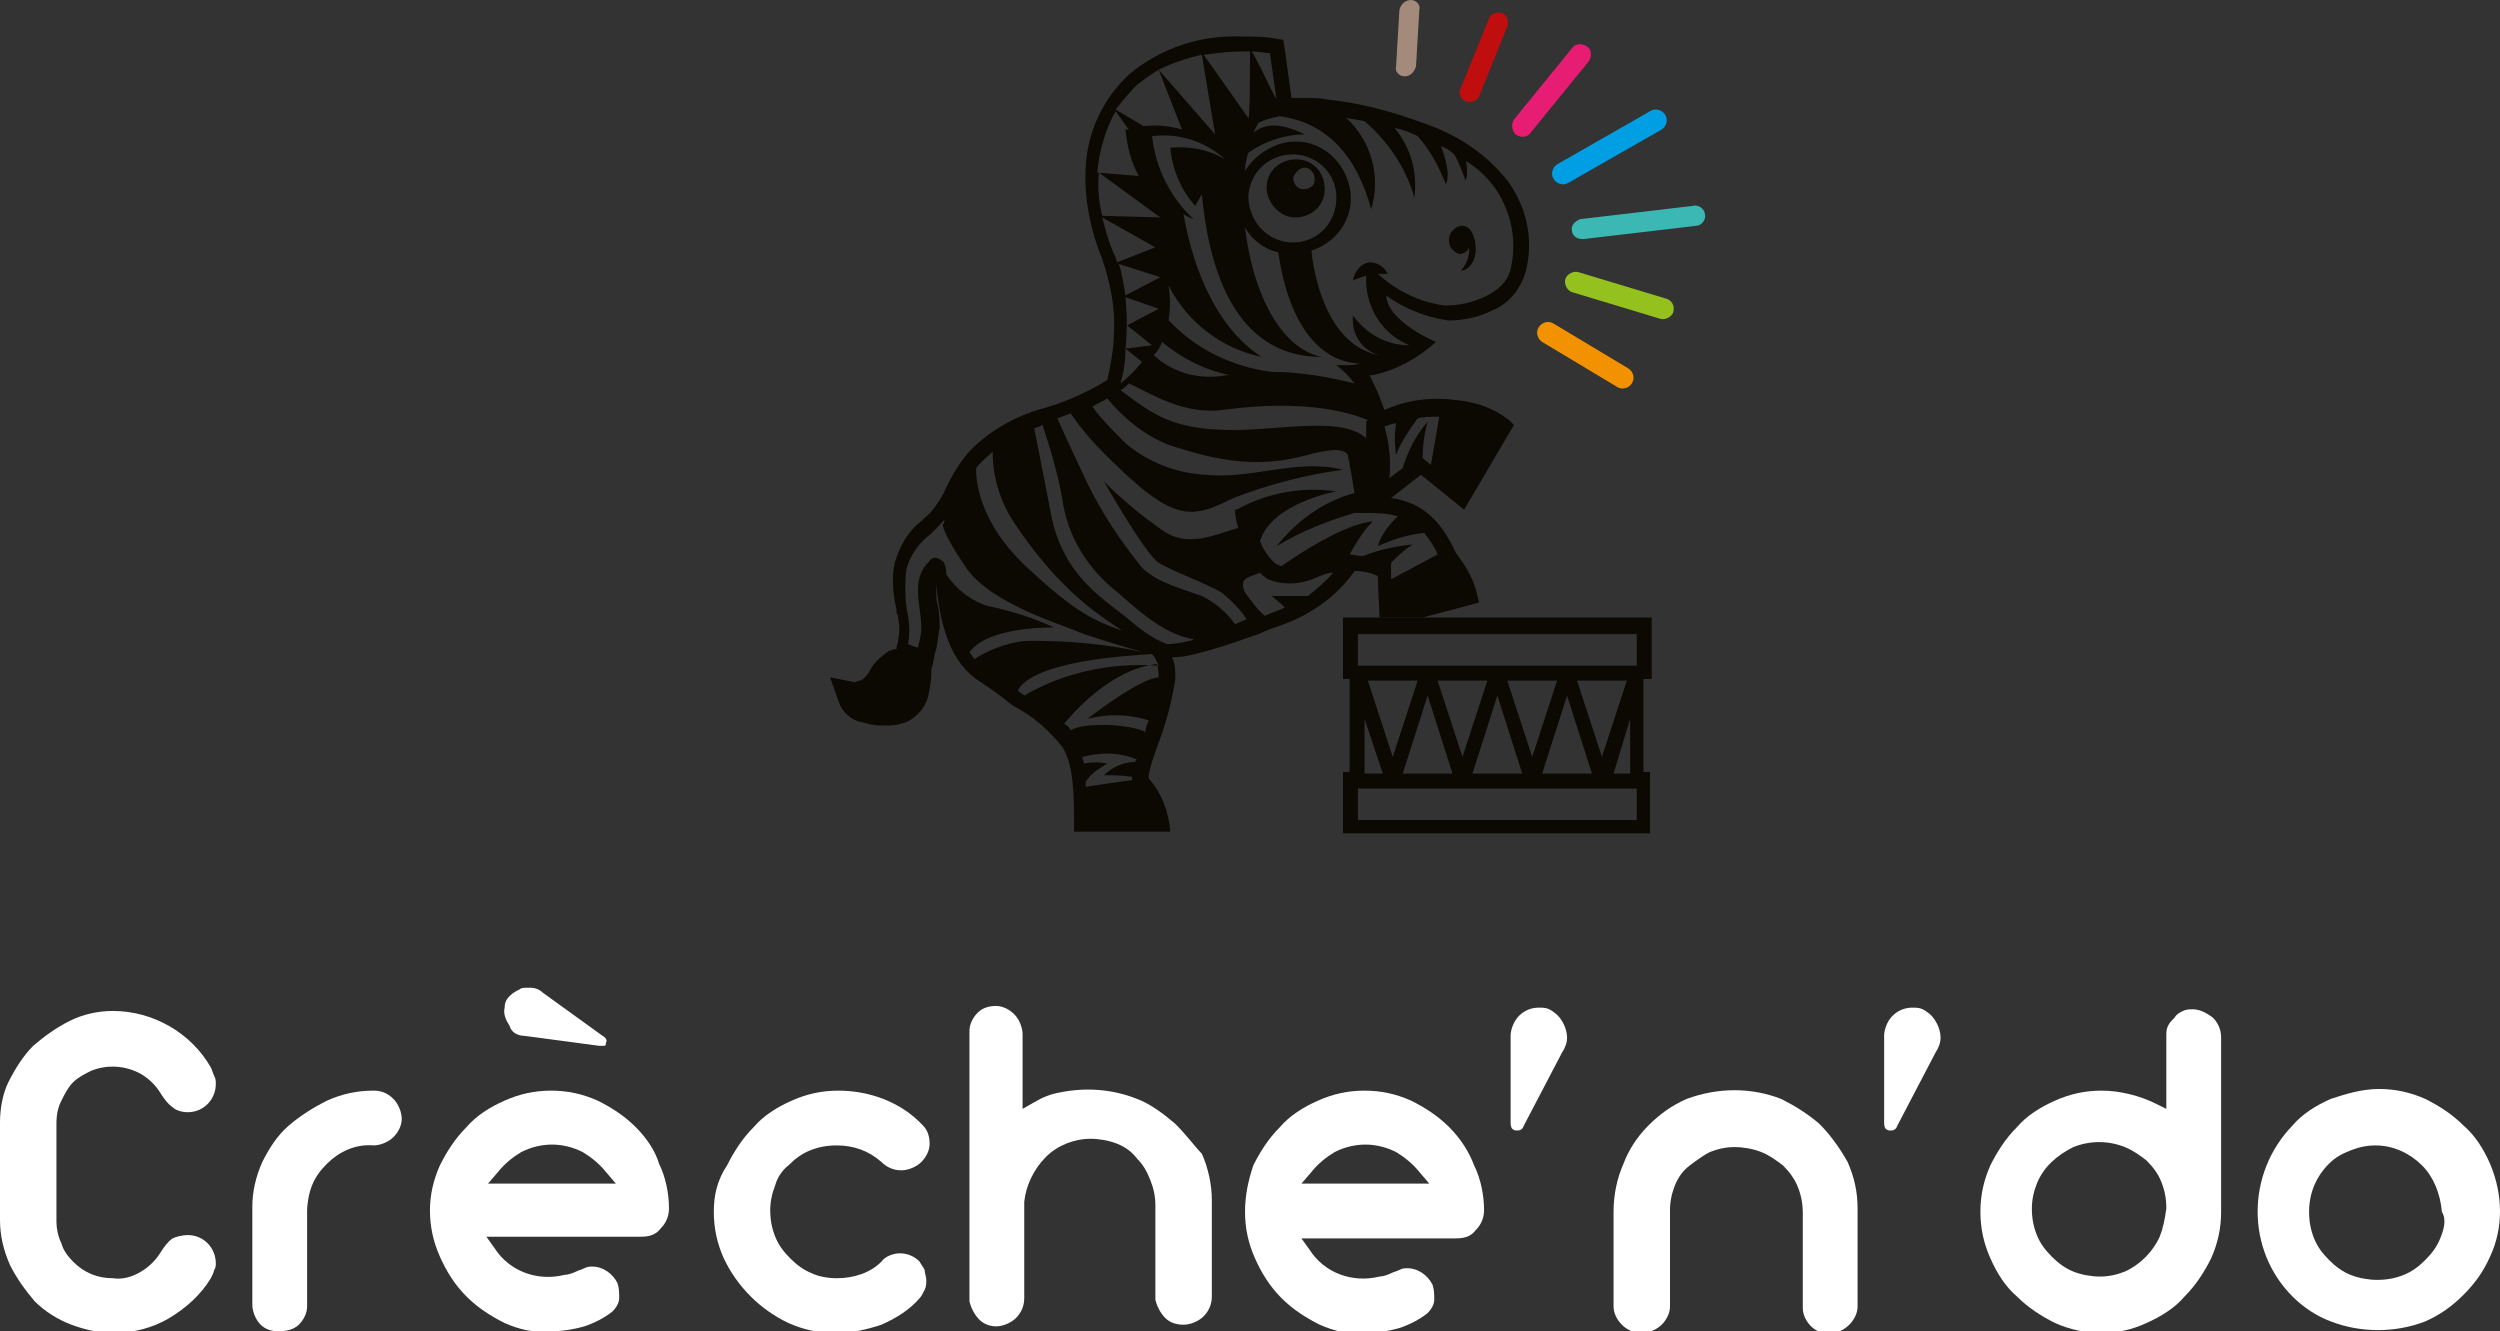 <?xml version="1.0" encoding="utf-8"?>
<!-- Generator: Adobe Illustrator 27.8.1, SVG Export Plug-In . SVG Version: 6.00 Build 0)  -->
<svg version="1.1" id="Calque_1" xmlns="http://www.w3.org/2000/svg" xmlns:xlink="http://www.w3.org/1999/xlink" x="0px" y="0px"
	 viewBox="0 0 150.6 80.2" style="enable-background:new 0 0 150.6 80.2;" xml:space="preserve">
<rect x="0" y="0" width="150.6" height="80.2" fill="#333333" stroke="none"/>
<style type="text/css">
	.st0{fill:#FFFFFF;}
	.st1{fill:#0C0802;}
	.st2{fill:#0C0802;enable-background:new    ;}
	.st3{fill:#A48A7B;}
	.st4{fill:#95C11F;}
	.st5{fill:#F39200;}
	.st6{fill:#E71D73;}
	.st7{fill:#C00D0D;}
	.st8{fill:#3BB7B4;}
	.st9{fill:#009FE3;}
</style>
<g>
	<path class="st0" d="M3.7,66.3c0.2-0.4,0.4-0.8,0.7-1.1c0.3-0.3,0.7-0.5,1.1-0.7c1-0.4,2.1-0.3,3,0.2C9,65,9.4,65.4,9.7,65.9
		c0.2,0.3,0.4,0.6,0.7,0.8c0.2,0.2,0.6,0.3,0.9,0.3c1,0,1.7-0.8,1.7-1.7c0-0.2,0-0.3-0.1-0.5s-0.1-0.3-0.2-0.5
		c-1.2-2.1-3.5-3.4-5.9-3.4c-0.9,0-1.8,0.2-2.6,0.6C3.4,61.9,2.7,62.4,2,63c-0.6,0.6-1.1,1.4-1.5,2.2C0.2,65.8,0,66.7,0,67.6v5.9
		c0,0.9,0.2,1.8,0.6,2.7C1,77,1.5,77.7,2.1,78.4c0.6,0.6,1.4,1.1,2.2,1.4s1.7,0.5,2.5,0.5c1.2,0,2.4-0.3,3.4-0.9s1.9-1.4,2.5-2.4
		c0.1-0.2,0.2-0.4,0.2-0.5c0.1-0.1,0.1-0.3,0.1-0.4c0-0.9-0.7-1.7-1.7-1.7l0,0c-0.3,0-0.7,0.1-0.9,0.2c-0.3,0.2-0.5,0.5-0.7,0.8
		c-0.3,0.5-0.7,0.9-1.2,1.2C8,76.9,7.4,77.1,6.8,77c-0.9,0-1.7-0.3-2.4-1c-0.3-0.3-0.6-0.7-0.7-1.1c-0.2-0.4-0.3-0.9-0.3-1.3v-5.9
		C3.4,67.1,3.5,66.7,3.7,66.3L3.7,66.3z"/>
	<path class="st0" d="M22.5,65.7c-1,0-1.9,0.2-2.8,0.6c-0.8,0.4-1.6,0.9-2.3,1.5c-0.7,0.6-1.2,1.4-1.6,2.2c-0.4,0.9-0.6,1.8-0.6,2.7
		v5.9c0,0.4,0.2,0.9,0.5,1.2c0.3,0.3,0.7,0.4,1.1,0.4s0.9-0.1,1.2-0.4c0.3-0.3,0.5-0.7,0.5-1.1V73c0-0.5,0.1-1.1,0.3-1.6
		c0.2-0.5,0.5-0.9,0.9-1.3c0.7-0.7,1.7-1.2,2.8-1.1c0.4,0,0.9-0.2,1.2-0.5c0.3-0.3,0.5-0.7,0.5-1.1s-0.2-0.9-0.5-1.2
		C23.3,65.8,22.9,65.7,22.5,65.7L22.5,65.7z"/>
	<path class="st0" d="M38.3,67.9c-0.7-0.7-1.5-1.2-2.3-1.6c-0.9-0.4-1.8-0.6-2.8-0.6s-1.9,0.2-2.8,0.6s-1.7,0.9-2.3,1.6
		c-0.7,0.7-1.2,1.5-1.6,2.3c-0.4,0.9-0.6,1.8-0.6,2.7c0,1,0.2,1.9,0.6,2.8s0.9,1.7,1.6,2.4c0.7,0.7,1.5,1.2,2.3,1.6
		c0.9,0.4,1.8,0.6,2.7,0.5c0.7,0,1.4-0.1,2.1-0.3c0.6-0.2,1.2-0.5,1.7-0.9c0.2-0.2,0.4-0.5,0.4-0.8s0-0.6-0.1-0.9
		c-0.3-0.6-0.9-1-1.5-1c-0.2,0-0.3,0-0.5,0.1s-0.3,0.1-0.5,0.2s-0.5,0.2-0.7,0.2c-1.6,0.4-3.3-0.2-4.2-1.6l-0.5-0.7h9.3
		c0.5,0,0.9-0.1,1.2-0.5c0.3-0.3,0.5-0.7,0.5-1.2c0-0.9-0.2-1.9-0.6-2.7C39.5,69.4,39,68.6,38.3,67.9L38.3,67.9z M29.4,71.3l0.6-0.7
		c0.4-0.5,0.9-0.9,1.4-1.2c1.2-0.6,2.5-0.6,3.7,0c0.5,0.3,1,0.7,1.4,1.2l0.6,0.7H29.4z"/>
	<path class="st0" d="M31.6,62.4l4.5,0.6c0.1,0,0.2,0,0.3,0s0.1-0.1,0.1-0.2c0.1-0.1,0-0.3-0.2-0.4l-3.6-2.6
		c-0.2-0.2-0.5-0.3-0.7-0.3c-0.1,0-0.1,0-0.2,0c-0.2,0-0.4,0-0.5,0.1c-0.2,0.1-0.4,0.2-0.6,0.4s-0.3,0.4-0.3,0.7
		c-0.1,0.4,0.1,0.8,0.3,1.1C30.8,62.2,31.2,62.4,31.6,62.4L31.6,62.4z"/>
	<path class="st0" d="M47.5,70.2c0.4-0.4,0.8-0.7,1.3-0.9c0.5-0.2,1-0.3,1.6-0.3c1,0,1.9,0.3,2.7,1c0.3,0.3,0.7,0.5,1.2,0.5
		c0.4,0,0.9-0.2,1.2-0.5s0.5-0.7,0.5-1.1s-0.1-0.8-0.4-1.1c-1.3-1.4-3.2-2.1-5.1-2.1c-1,0-1.9,0.2-2.8,0.6c-0.9,0.4-1.7,0.9-2.3,1.6
		c-0.7,0.7-1.2,1.5-1.6,2.3C43.2,71.1,43,72,43,73s0.2,1.9,0.6,2.8c0.8,1.7,2.2,3.1,3.9,3.9c0.9,0.4,1.8,0.6,2.8,0.6
		s1.9-0.2,2.8-0.5c0.9-0.4,1.7-0.9,2.3-1.6c0.1-0.1,0.2-0.3,0.3-0.5s0.1-0.4,0.1-0.6s-0.1-0.4-0.1-0.6c-0.1-0.2-0.2-0.3-0.3-0.5
		c-0.3-0.3-0.7-0.5-1.2-0.5c-0.4,0-0.9,0.2-1.1,0.5c-0.7,0.7-1.7,1-2.7,1c-0.5,0-1.1-0.1-1.5-0.3c-0.5-0.2-0.9-0.5-1.3-0.9
		c-0.4-0.4-0.7-0.8-0.9-1.3s-0.3-1-0.3-1.6c0-0.5,0.1-1,0.3-1.5C46.8,71,47.1,70.5,47.5,70.2L47.5,70.2z"/>
	<path class="st0" d="M70.8,67.7c-0.7-0.6-1.5-1.2-2.3-1.5c-1.5-0.6-3.1-0.7-4.6-0.4c-0.6,0.1-1.1,0.3-1.6,0.6l-0.7,0.4v-4.5
		c0-0.4-0.2-0.9-0.5-1.2s-0.7-0.5-1.1-0.5c-0.4,0-0.8,0.1-1.1,0.4c-0.3,0.3-0.5,0.7-0.5,1.1v16.3c0.1,0.4,0.3,0.8,0.6,1.1
		c0.3,0.3,0.7,0.4,1,0.4c0.4,0,0.9-0.2,1.2-0.5s0.5-0.7,0.5-1.2v-5.8c0.1-1,0.6-2,1.3-2.7s1.7-1.1,2.7-1.1c0.5,0,1.1,0.1,1.6,0.3
		c0.5,0.2,0.9,0.5,1.2,0.9c0.4,0.4,0.6,0.8,0.8,1.3c0.2,0.5,0.3,1,0.3,1.5v5.7c0.1,0.4,0.3,0.8,0.6,1.1c0.3,0.3,0.7,0.4,1.1,0.4
		s0.9-0.2,1.2-0.5c0.3-0.3,0.5-0.7,0.5-1.2v-5.8c0-0.9-0.2-1.9-0.6-2.8C72,69.1,71.5,68.4,70.8,67.7L70.8,67.7z"/>
	<path class="st0" d="M87.3,67.9c-0.7-0.7-1.5-1.2-2.3-1.6c-0.9-0.4-1.8-0.6-2.8-0.6s-1.9,0.2-2.8,0.6s-1.7,0.9-2.3,1.6
		c-0.7,0.7-1.2,1.5-1.6,2.3C75.2,71.1,75,72,75,73s0.2,1.9,0.6,2.8s0.9,1.7,1.6,2.4c0.7,0.7,1.5,1.2,2.3,1.6
		c0.9,0.4,1.8,0.6,2.7,0.5c0.7,0,1.4-0.1,2.1-0.3c0.6-0.2,1.2-0.5,1.7-0.9c0.2-0.2,0.4-0.5,0.4-0.8s0-0.6-0.1-0.9
		c-0.3-0.6-0.9-1-1.5-1c-0.2,0-0.3,0-0.5,0.1s-0.3,0.1-0.5,0.2s-0.5,0.2-0.7,0.2c-1.6,0.4-3.3-0.2-4.2-1.6l-0.5-0.7h9.3
		c0.5,0,0.9-0.1,1.2-0.5c0.3-0.3,0.5-0.7,0.5-1.2c0-0.9-0.2-1.9-0.6-2.7C88.5,69.4,88,68.6,87.3,67.9L87.3,67.9z M78.4,71.3l0.6-0.7
		c0.4-0.5,0.9-0.9,1.4-1.2c1.2-0.6,2.5-0.6,3.7,0c0.5,0.3,1,0.7,1.4,1.2l0.6,0.7H78.4z"/>
	<path class="st0" d="M93.5,60.9c-0.3-0.2-0.5-0.2-0.8-0.2c-0.5,0-0.9,0.2-1.2,0.5C91.2,61.5,91,62,91,62.4v5.2c0,0.1,0,0.3,0.1,0.4
		s0.2,0.1,0.3,0.1c0.1,0,0.3,0,0.4-0.3l2.3-4.4c0.2-0.3,0.3-0.6,0.3-0.9c0-0.3-0.1-0.6-0.2-0.8C94,61.3,93.8,61.1,93.5,60.9
		L93.5,60.9z"/>
	<path class="st0" d="M109.6,67.7c-0.7-0.6-1.5-1.1-2.3-1.5c-1.8-0.7-3.8-0.7-5.7,0c-0.9,0.4-1.6,0.9-2.3,1.6
		c-0.7,0.7-1.2,1.5-1.5,2.3C97.4,71,97.2,72,97.2,73v5.7c0,0.4,0.2,0.8,0.5,1.1c0.3,0.3,0.7,0.5,1.2,0.5c0.4,0,0.9-0.2,1.2-0.5
		c0.3-0.3,0.5-0.7,0.5-1.1v-5.8c0-0.5,0.1-1,0.3-1.5c0.2-0.5,0.5-0.9,0.9-1.2c0.4-0.3,0.8-0.6,1.2-0.8c0.5-0.2,1-0.3,1.5-0.3
		s1.1,0.1,1.6,0.3c0.5,0.2,0.9,0.5,1.3,0.8c0.4,0.4,0.7,0.8,0.9,1.3c0.2,0.5,0.3,1,0.3,1.6v5.7c0,0.4,0.2,0.8,0.5,1.1
		c0.3,0.3,0.8,0.5,1.2,0.4c0.4,0,0.8-0.2,1.1-0.5c0.3-0.3,0.5-0.7,0.5-1.1v-5.9c0-1-0.2-1.9-0.6-2.8
		C110.8,69.1,110.2,68.3,109.6,67.7L109.6,67.7z"/>
	<path class="st0" d="M116,60.9c-0.3-0.2-0.5-0.2-0.8-0.2c-0.5,0-0.9,0.2-1.2,0.5c-0.3,0.3-0.5,0.8-0.5,1.2v5.2c0,0.1,0,0.3,0.1,0.4
		s0.2,0.1,0.3,0.1c0.1,0,0.3,0,0.4-0.3l2.3-4.4c0.2-0.3,0.3-0.6,0.3-0.9c0-0.3-0.1-0.6-0.2-0.8C116.5,61.3,116.3,61.1,116,60.9
		L116,60.9z"/>
	<path class="st0" d="M132.1,60.8c-0.2,0-0.4,0-0.6,0.1c-0.2,0.1-0.4,0.2-0.5,0.4c-0.2,0.2-0.3,0.3-0.4,0.5
		c-0.1,0.2-0.1,0.4-0.1,0.6v4.4l-0.6-0.3c-1-0.5-2.2-0.8-3.3-0.8c-1,0-1.9,0.2-2.8,0.6s-1.7,0.9-2.3,1.6c-0.7,0.7-1.2,1.5-1.6,2.3
		c-0.4,0.9-0.6,1.8-0.6,2.8s0.2,1.9,0.6,2.8s0.9,1.7,1.6,2.3c0.7,0.7,1.5,1.2,2.3,1.6c1.8,0.8,3.8,0.8,5.5,0
		c0.9-0.4,1.7-0.9,2.3-1.6c0.7-0.7,1.2-1.5,1.6-2.3c0.4-0.9,0.6-1.8,0.6-2.8V62.5c0-0.5-0.2-0.9-0.5-1.2
		C132.9,61,132.5,60.8,132.1,60.8L132.1,60.8z M130.1,74.5c-0.4,0.9-1.2,1.7-2.1,2.1c-0.5,0.2-1,0.3-1.5,0.3s-1.1-0.1-1.6-0.3
		c-0.5-0.2-0.9-0.5-1.3-0.9s-0.7-0.8-0.9-1.3c-0.2-0.5-0.3-1-0.3-1.6c0-0.5,0.1-1,0.3-1.5c0.4-1,1.2-1.7,2.2-2.2
		c1-0.4,2.1-0.4,3.1,0c0.5,0.2,0.9,0.5,1.3,0.8c0.4,0.4,0.7,0.8,0.9,1.3s0.3,1,0.3,1.6C130.4,73.5,130.3,74,130.1,74.5L130.1,74.5z"
		/>
	<path class="st0" d="M150,70.1c-0.4-0.9-0.9-1.7-1.6-2.3c-0.7-0.7-1.5-1.2-2.3-1.6c-0.9-0.4-1.8-0.6-2.8-0.6s-2,0.3-2.9,0.6
		c-0.9,0.4-1.7,0.9-2.3,1.6c-2.8,2.9-2.8,7.5,0,10.3c0.7,0.7,1.5,1.2,2.3,1.5c1.8,0.7,3.9,0.7,5.7,0c0.9-0.4,1.6-0.9,2.3-1.6
		s1.2-1.4,1.6-2.3C150.8,74,150.8,72,150,70.1L150,70.1z M147,74.6c-0.2,0.5-0.5,0.9-0.9,1.3s-0.8,0.7-1.3,0.9
		c-0.5,0.2-1,0.3-1.6,0.3c-0.5,0-1.1-0.1-1.6-0.3c-0.5-0.2-0.9-0.5-1.3-0.9c-0.4-0.4-0.7-0.8-0.9-1.3s-0.3-1-0.3-1.6
		c0-1.1,0.4-2.1,1.2-2.9c0.4-0.4,0.8-0.6,1.3-0.8c0.5-0.2,1-0.3,1.5-0.3c1.1,0,2.1,0.5,2.8,1.2s1.1,1.7,1.2,2.8
		C147.4,73.5,147.2,74.1,147,74.6L147,74.6z"/>
	<path class="st1" d="M99.5,40.9v-3.7H80.9v3.7h0.4v5.6h-0.4v3.7h18.5v-3.7H99v-5.6H99.5z M98.6,49.4H81.8v-1.9h16.8
		C98.6,47.5,98.6,49.4,98.6,49.4z M96.5,45.6L95,41h3L96.5,45.6z M98.2,43.3v3.3h-1L98.2,43.3z M95.9,46.6h-3l1.5-4.7L95.9,46.6z
		 M92.3,45.6L90.8,41h3L92.3,45.6z M91.7,46.6h-3l1.5-4.7L91.7,46.6z M88.1,45.6L86.6,41h3L88.1,45.6z M87.5,46.6h-3l1.5-4.7
		L87.5,46.6z M83.9,45.6L82.4,41h3L83.9,45.6z M83.3,46.6h-1.1v-3.3L83.3,46.6z M98.6,40.1H81.8v-1.9h16.8L98.6,40.1z"/>
	<path class="st2" d="M87.3,19.3c0.9,0,1.8-0.2,2.6-0.6c1-0.4,1.7-1.3,2-2.3c0.5-1.9,0.1-3.8-1-5.4c-1.3-1.7-3.1-2.9-5.2-3.6
		C83.8,6.7,81.9,6.2,80,6c-0.5-0.1-0.9-0.1-1.4-0.1c-0.3,0-0.5,0-0.8,0L77.4,3l-0.1-0.6l-0.6-0.1c-0.6-0.1-1.3-0.1-1.9-0.1
		c-2.5-0.1-4.9,0.7-6.8,2.3C66.4,6,65.5,8,65.4,10.1c-0.1,1.9,0.3,3.8,1,5.5c0.5,1.5,0.8,3,0.7,4.5c0,0.9-0.2,1.9-0.4,2.8
		c-1.3,0.8-2.7,1.4-4.2,1.8c-1.6,0.5-3.1,1.4-4.2,2.6c-0.6,0.7-1.1,1.6-1.5,2.5c-0.3,0.5-0.6,1-1.1,1.4l-0.2,0.2
		c-0.8,0.6-1.3,1.5-1.6,2.5c-0.2,0.9-0.1,1.9,0.1,2.8c0,0.1,0,0.3,0.1,0.4v0.1c0.1,0.5,0.1,0.9,0,1.4c0,0.1-0.1,0.3-0.1,0.5l0,0
		c-0.2,0-0.5,0.1-0.7,0.3c-0.4,0.3-0.7,0.6-0.9,1c-0.1,0.2-0.2,0.3-0.4,0.5c-0.1,0.1-0.3,0.1-0.5,0.2l0,0L50,40.8l0.5,1.4
		c0.2,0.7,0.8,1.2,1.4,1.3c0.4,0.1,0.7,0.2,1.1,0.2c0.2,0,0.4,0,0.6,0c0.3,0,0.7-0.1,1-0.2c0.6-0.3,1.1-0.8,1.3-1.5
		c0.1-0.5,0.2-0.9,0.2-1.4c0-0.2,0-0.4,0.1-0.6c0-0.2,0.1-0.4,0.1-0.6c0.2-0.5,0.2-1.1,0.3-1.6c0-0.4,0-0.9-0.1-1.3
		c-0.1-0.3-0.1-0.6-0.1-0.9c0-0.1,0-0.3,0-0.4c0.2,1.9,0.6,4.4,2.4,5.7c0.9,0.6,1.6,1.1,2.2,1.6c1.2,0.6,2.2,1.5,3,2.5
		c0.5,0.8,0.7,2,0.7,4.2v0.9h5.8l0,0l0,0c-0.1-1.2-0.5-2.3-1.3-3.2c0-0.1,0-0.1,0-0.2c0.1-0.6,0.3-1.1,0.5-1.7
		c0.5-1.3,0.9-2.7,1.1-4.1c0-0.5,0-0.9-0.2-1.3c0.5,0,1-0.1,1.4-0.2c1.2-0.3,2.4-0.7,3.5-1.1c0.4-0.1,0.7-0.3,1-0.4
		c0.9-0.3,1.7-0.6,2.5-1.1c1-0.6,1.9-1.4,2.6-2.4c0.5,0,1,0.1,1.4,0.3c0,0.6,0.1,2.1,0.1,2.5h2.6l3.4-0.9L89,35.9
		c-0.2-1-0.7-1.8-1.3-2.6c-0.7-1.5-1.7-3-3.9-3.3l1.8-1.4l2.6,2.1l3-5.1l-0.3-0.3c-0.9-0.7-2-1.1-3.2-1.2c-1.5-0.2-3,0-4.3,0.6
		c-0.1-0.3-0.2-0.5-0.3-0.8c-0.2-0.5-0.4-0.9-0.6-1.3h0.2c1.4-0.3,2.7-1,3.8-2c0,0-2.9-1.2-3-2.8c1.1,0.8,2.4,1.3,3.7,1.5
		C87.1,19.3,87.2,19.3,87.3,19.3L87.3,19.3z M78,13.1c1,0,1.8-0.7,1.8-1.7s-0.7-1.8-1.7-1.8s-1.8,0.7-1.8,1.7l0,0
		C76.3,12.2,77.1,13.1,78,13.1L78,13.1z M78.6,10.1c0.3,0,0.6,0.3,0.6,0.7s-0.3,0.6-0.7,0.6c-0.3,0-0.6-0.3-0.6-0.7l0,0
		C78,10.4,78.3,10.1,78.6,10.1L78.6,10.1z M76.5,3.2L76.9,6l0,0c-0.5-0.9-1.1-2.3-1.5-2.9C75.8,3.1,76.2,3.2,76.5,3.2L76.5,3.2z
		 M74.8,3.1L74.8,3.1c0.2,0,0.3,0,0.5,0c0,1,0,4.1-0.1,4s-2.1-3-2.7-3.8C73.3,3.2,74,3.1,74.8,3.1L74.8,3.1z M72,12.4l0.4-0.7
		c0.4,4.3,1.9,9.8,7.2,9.8c-2.7-0.6-4.2-4.3-4.6-7.8c0.4,0.7,1.1,1.3,2,1.5c0.7,4.7,2.7,6.6,4.9,6.7c-0.3,0.1-0.6,0.1-1,0.1
		c-0.1,0-0.3,0-0.4,0c0.4,0.3,0.8,0.7,1.1,1.1c-1.6-0.4-3.3-0.7-5-0.7c-2.4-0.3-4.6-1.4-6.2-3.1c0.1-0.7,0.1-1.4,0-2.1
		c1.1,2.2,3.2,3.8,5.6,4.3c-3.1-2-4.3-6.2-4.7-8.6c0.3,0.2,0.6,0.3,0.6,0.3c-1.4-1.3-2.3-3.1-2.5-5C71,8,72.6,8.5,73.8,9.6
		c-1-0.6-2.1-0.8-3.3-0.7C70.6,10.1,71.1,11.4,72,12.4L72,12.4z M75.2,11.8c0.1-1.4,1.2-2.5,2.7-2.5H78c1.5,0.1,2.6,1.3,2.5,2.8
		s-1.3,2.6-2.8,2.5C76.3,14.5,75.2,13.3,75.2,11.8L75.2,11.8z M82.3,25.7c0,0.2,0,0.4,0,0.7c-1.5-1.4-5.6-0.4-8.5-0.5
		c-3.1-0.1-4.2-0.8-6.3-2.4c0.2-0.1,0.3-0.2,0.5-0.4c1,0.4,3.1,1.9,5.6,1.6c5.1-0.7,7.8,0.2,8.8,0.6l-0.1,0.1V25.7z M69.4,20.8
		L67.8,21c0.1-1,0.1-2,0-3.1l2,0.7l-1.9,1L69.4,20.8z M70,20.6c1.2,1,2.6,1.7,4.1,2c-0.1,0-0.1,0-0.2,0c-1.6,0.3-3.2-0.1-4.4-1.2
		C69.7,21.2,69.9,20.9,70,20.6z M67.8,17.8c-0.1-0.6-0.2-1.3-0.4-1.9l2.5,0.8L67.8,17.8z M67.8,21l1,0.8c-0.4,0.5-0.8,0.9-1.3,1.3
		C67.7,22.4,67.8,21.7,67.8,21L67.8,21z M72.4,3.3l0.8,4.8l-3.4-3.9C70.6,3.8,71.5,3.5,72.4,3.3z M68.5,5.1c0.4-0.3,0.8-0.6,1.3-0.9
		l1.4,3.6c-0.7-0.2-1.5-0.3-2.3-0.2l-1.7-1C67.6,6.1,68,5.6,68.5,5.1L68.5,5.1z M67.2,6.7L68,7.8h-0.2c0.1,1,0.3,1.9,0.8,2.8
		l-2.5-0.2C66.2,9.1,66.6,7.8,67.2,6.7L67.2,6.7z M66.2,10.4l3.7,2.7L66.4,13C66.2,12.2,66.1,11.3,66.2,10.4z M66.4,13.1l3.2,1.8
		l-2.3,0.9c-0.1-0.2-0.1-0.4-0.2-0.5C66.8,14.6,66.6,13.9,66.4,13.1L66.4,13.1z M58.8,28.2L58.8,28.2c0.3-0.4,0.7-0.7,1-1v0.1
		c0,1.5,0.5,3,1.3,4.2c1.2,1.8,2.6,3.5,4.3,4.9c0.7,0.6,1.5,1.1,2.2,1.6c-1.6-0.6-2.7-1-5.6-3.7C58.8,31.4,58.8,28.7,58.8,28.2
		L58.8,28.2z M58.7,39.7c-0.1-0.1-0.2-0.3-0.3-0.4c1.1-1.6,5.1-1.5,5.1-1.5c-1.3-0.6-2.6-1-4-1.3c-1-0.3-1.9-1-2.5-1.9
		c0-0.2,0-0.4-0.1-0.6c0-0.2-0.4-0.4-0.6-0.4l0,0c-0.1,0-0.3,0.1-0.3,0.2c-0.1,0.1-0.1,0.1-0.2,0.2c-0.4,0.5-0.5,1-0.5,1.6
		c0,0.7,0.2,1.5,0.2,2.2c0,0.4-0.1,0.8-0.2,1.2c-0.1,0-0.4-0.1-0.6-0.2c0.1-0.5,0.1-1.1,0-1.7c-0.2-0.9-0.2-1.9-0.1-2.8
		c0.2-0.8,0.7-1.5,1.3-2c0.4-0.3,0.7-0.7,1-1c0,0.2-0.1,0.3-0.1,0.3s-0.1,0.4,1.4,2.6s6,3.5,6.6,3.8c0.4,0.2,3,1,4.1,1.3l0,0
		c-2.2-0.5-4.5-0.7-6.8-0.7C61.1,38.6,59.8,39,58.7,39.7z M61.7,41.9l-0.4-0.3c1-1.8,6.6-2.1,8.1-2.2c0.2,0.2,0.3,0.5,0.4,0.7
		C66.9,39.9,64.1,40.5,61.7,41.9L61.7,41.9z M68.4,45.9c-0.7,0-1.4,0.3-1.9,0.8c0.6,0,1.1,0,1.7,0.1c0,0.1,0,0.1,0,0.2
		c-0.9,0.1-2.1,0.3-2.8,0.4c0-0.1,0-0.2,0-0.3c0.3-0.5,0.8-0.8,1.3-1.1c-0.5-0.1-1-0.1-1.4,0c0-0.1-0.1-0.3-0.1-0.4
		c1.1-0.3,2.3-0.3,3.4,0.2C68.4,45.7,68.4,45.8,68.4,45.9L68.4,45.9z M69.8,40.8C69.8,40.9,69.8,40.9,69.8,40.8
		c-1.1,0.1-3.5,1.9-4.3,2.5c1.2-0.3,2.5-0.3,3.7,0.1c-0.1,0.2-0.2,0.5-0.2,0.7c-0.9-0.5-3.8-0.6-4.5-0.1c-0.1-0.2-0.2-0.3-0.4-0.4
		c0.5-0.6,2.8-3.3,5.6-3.6C69.8,40.4,69.8,40.6,69.8,40.8L69.8,40.8z M71.7,38.6c-0.5,0.1-0.9,0.2-1.4,0.2c-0.8-0.3-1.5-0.8-2.2-1.4
		c-1.4-1.2-4.1-2.6-4.8-6.5c-0.6-3.1-0.9-4.6-1-5.1c0.1,0,0.2-0.1,0.3-0.1l0.2-0.1c0.2,0.6,0.9,2.7,1.2,4.5c0.3,2.1,1.4,4,3.1,5.4
		c1,0.8,2.8,2.7,4.8,3C71.9,38.5,71.8,38.6,71.7,38.6L71.7,38.6z M78.8,35.9h-2.2c0,0,0.5,0.4,0.8,0.7c-0.4,0.2-0.8,0.3-1.2,0.5
		c-0.5-0.4-0.8-0.9-1.2-1.4c-0.4-0.9,0.2-0.9,0.9-1.2c0.2,0.2,0.3,0.3,0.5,0.4c1,0.4,2.1,0.3,3.1-0.2c0.3-0.1,0.5-0.2,0.8-0.2
		C79.9,35,79.3,35.5,78.8,35.9L78.8,35.9z M84.1,25.5c-0.1,0.6-0.1,1.3,0,1.9c0.3-0.8,0.8-1.5,1.3-2.2c0.4-0.1,0.9-0.1,1.3-0.1
		L86.2,28l-0.5-0.4c0-0.7,0.1-1.5,0.3-2.2c-0.7,0.8-1.2,1.8-1.5,2.8l-0.8,0.6c0.1-1,0-2.1-0.3-3.1C83.7,25.6,83.9,25.5,84.1,25.5
		L84.1,25.5z M84.2,31.1c-0.5,0.5-1,1.1-1.2,1.8c0.9-0.4,1.8-0.7,2.8-0.8c0.3,0.4,0.6,0.8,0.8,1.3l-2.8,1.5c0-0.3,0-0.5,0-0.5v-0.5
		c0.4-0.4,0.8-0.8,1.3-1.1c-1,0.1-2,0.3-3,0.7c-0.3,0-0.6-0.1-0.8-0.1c0.4-0.7,0.8-1.4,1.4-2c-1.8,0.2-4.5,2-5.5,2.7
		c-0.1,0-0.2-0.1-0.3-0.1c-0.5-0.4-0.8-0.9-1-1.4c0.7-2.3,4.6-3,4.6-3c-2.1-0.3-4.2,0.1-6,1.1h-0.1c0,0.4,0.1,0.8,0.2,1.1
		c-1.4,0.4-3,1.2-4.5,0.2c-1.3-0.9-2.5-1.9-3.6-3c0,0,2.5,4.4,3.3,4.9s3,1.3,3.8,1.8c0.6,0.5,1.1,1,1.5,1.6l-0.7,0.3
		c-0.5-0.7-1.2-1.3-2-1.7c-1.1-0.4-2.7-0.8-3.6-1.7c-1.3-1.6-2.5-3.4-3.4-5.3c-0.6-1.3-1.5-3.2-1.7-3.7c0.3-0.1,0.5-0.2,0.8-0.3
		c0.6,0.9,1.3,1.7,2.1,2.5c4.1,4.1,5.1,3.9,7.7,2.6c2.1-0.8,4.3-1.4,6.6-1.7c-2.8-0.7-5.5,0.6-8.3,0.3c-1.8-0.1-3.5-0.8-4.8-1.9
		c-0.7-0.7-1.4-1.4-2-2.2c0.3-0.2,0.6-0.3,0.9-0.5c1,1.2,2.2,2.2,3.7,2.8c2.2,0.7,4.8,1.5,8,0.7c1.8-0.5,2.5-0.5,2.8-0.1
		c0,0.2,0.1,0.4,0.1,0.6c0.1,0.4,0.2,1.2,0.3,1.7c-1.9,0.5-3.5,1.7-4.7,3.2c1.5-0.9,3-1.5,4.7-2h0.5C82.8,30.9,83.5,30.9,84.2,31.1
		L84.2,31.1z M82.5,15.8L82.5,15.8L82.5,15.8c-0.6,0.1-0.9,0.6-1,1.1c0.2-0.1,0.5-0.2,0.8-0.3c-0.1,1.8,0.9,3.5,2.6,4.2l0,0
		c-1.4,0-2.6-0.7-3.4-1.8c-0.1,1.1,0.5,2.1,1.6,2.4c-3.3-0.6-4-5.2-4.1-6.3c1.8-0.6,2.8-2.4,2.2-4.2c-0.6-1.8-2.4-2.8-4.2-2.2
		c-0.8,0.3-1.5,0.8-2,1.6c0-0.4,0.1-0.8,0.2-1.1c1-0.7,2.2-1.1,3.4-1.1C77,7.3,76.1,7.5,75.5,8c0.1-0.2,0.2-0.4,0.3-0.6
		c0.4-0.2,0.8-0.3,1.3-0.4c2.8,0.4,4.6,2.3,5.5,5.6c0.6-2,0-4.1-1.5-5.5c0.4,0.1,0.7,0.1,1.1,0.2c1.4,1.2,2.5,2.8,3,4.6
		c0.2-1.5-0.2-3-1.2-4.2c0.5,0.1,1,0.3,1.4,0.5c0.8,0.9,1.3,1.9,1.7,2.9c0.3-0.6-0.1-1.8-0.3-2.3c0.3,0.1,0.6,0.3,0.8,0.5
		c0.3,0.5,0.5,1.1,0.7,1.6c0.1-0.4,0.1-0.8,0-1.2c2.2,1.3,3.3,4,2.7,6.5c-0.3,1.5-2.5,2.2-3.8,2.2c-0.1,0-0.1,0-0.2,0
		c-1.5-0.2-2.9-0.9-4-1.9c0.2,0,0.4,0,0.6,0C83.4,16.1,83,15.8,82.5,15.8L82.5,15.8z M87.9,15.3c0.2,0,0.5-0.1,0.6-0.4v0.2
		c0,0.4-0.2,0.9-0.5,1.2c0.5,0,0.9-0.6,0.9-1.3s-0.3-1.4-0.8-1.4l0,0c0,0,0,0-0.1,0c-0.5,0.1-0.8,0.6-0.7,1
		C87.3,14.9,87.6,15.2,87.9,15.3L87.9,15.3z"/>
	<path class="st3" d="M84.6,4.6L84.6,4.6c0.4,0,0.6-0.3,0.7-0.6l0.2-3.4C85.6,0.3,85.3,0,85,0s-0.6,0.2-0.7,0.6l0,0L84.1,4
		C84,4.3,84.3,4.6,84.6,4.6L84.6,4.6z"/>
	<path class="st4" d="M100.4,18l-5.3-1.6c-0.3-0.1-0.7,0.1-0.8,0.4c-0.1,0.3,0.1,0.7,0.4,0.8l0,0l5.3,1.6c0.3,0.1,0.7-0.1,0.8-0.4
		C100.9,18.4,100.7,18.1,100.4,18z"/>
	<path class="st5" d="M92.7,19.7c-0.2,0.3-0.1,0.7,0.2,0.9l4.5,2.7c0.3,0.2,0.7,0.1,0.9-0.2c0.2-0.3,0.1-0.7-0.2-0.9l0,0l-4.5-2.7
		C93.3,19.3,92.9,19.4,92.7,19.7L92.7,19.7L92.7,19.7z"/>
	<path class="st6" d="M91.3,8.1C91.6,8.3,92,8.3,92.2,8l0,0l3.5-4.3c0.2-0.3,0.2-0.7-0.1-0.9c-0.3-0.2-0.7-0.2-0.9,0.1l-3.5,4.3
		C91,7.5,91.1,7.9,91.3,8.1L91.3,8.1L91.3,8.1z"/>
	<path class="st7" d="M88.3,6.1c0.3,0.1,0.7,0,0.8-0.3l0,0l1.7-4.2c0.1-0.3,0-0.7-0.3-0.8s-0.7,0-0.8,0.3l0,0L88,5.3
		C87.8,5.6,88,6,88.3,6.1L88.3,6.1z"/>
	<path class="st8" d="M94.7,13.9c0,0.3,0.3,0.5,0.6,0.5h0.1l6.8-0.8c0.3,0,0.6-0.4,0.5-0.7c0-0.3-0.4-0.6-0.7-0.5l0,0l-6.8,0.8
		C94.9,13.3,94.6,13.6,94.7,13.9z"/>
	<path class="st9" d="M93.6,10.8c0.2,0.3,0.6,0.4,0.9,0.2l0,0l5.6-3.2c0.3-0.2,0.4-0.6,0.2-0.9s-0.6-0.4-0.9-0.2l0,0l-5.6,3.2
		C93.5,10.1,93.4,10.5,93.6,10.8z"/>
</g>
</svg>

